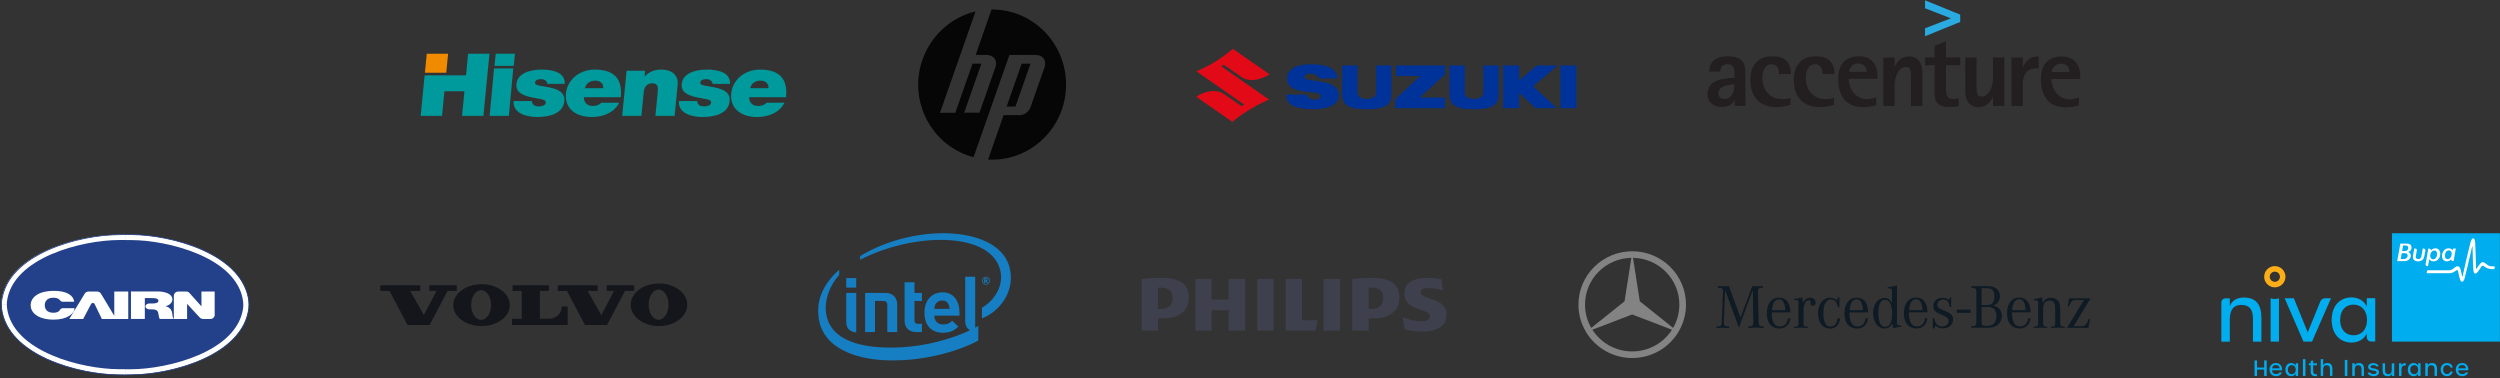 <svg width="1051" height="159" viewBox="0 0 1051 159" fill="none" xmlns="http://www.w3.org/2000/svg">
<rect x="0" y="0" width="1051" height="159" fill="#333333" stroke="none"/>
<path d="M954.098 155.397C954.098 153.759 955.182 152.619 956.785 152.619C958.482 152.619 959.495 153.877 959.377 155.658H955.158C955.205 156.679 955.842 157.273 956.855 157.273C957.586 157.273 958.081 157.012 958.34 156.513L959.307 156.656C958.882 157.653 958.034 158.151 956.855 158.151C955.205 158.151 954.121 157.059 954.121 155.397H954.098ZM958.387 154.851C958.317 153.996 957.727 153.45 956.808 153.45C955.889 153.45 955.3 153.925 955.182 154.851H958.411H958.387Z" fill="#00ADEE"/>
<path d="M960.789 155.397C960.789 153.545 961.897 152.619 963.217 152.619C964.042 152.619 964.796 153.023 965.103 153.759V152.714H966.14V158.033H965.103V157.012C964.796 157.724 964.065 158.151 963.217 158.151C961.897 158.151 960.766 157.225 960.766 155.373L960.789 155.397ZM965.126 155.397C965.126 154.234 964.443 153.521 963.453 153.521C962.463 153.521 961.803 154.234 961.803 155.397C961.803 156.561 962.463 157.297 963.476 157.297C964.443 157.297 965.126 156.584 965.126 155.397Z" fill="#00ADEE"/>
<path d="M969.205 150.98H968.145V158.056H969.205V150.98Z" fill="#00ADEE"/>
<path d="M952.919 151.527V158.056H951.859V155.35H948.865V158.056H947.805V151.527H948.865V154.518H951.859V151.527H952.919Z" fill="#00ADEE"/>
<path d="M971.422 155.919V153.521H970.645V152.714H971.422V151.74L972.459 151.527V152.738H974.039V153.545H972.459V155.824C972.459 156.917 972.742 157.32 973.544 157.32C973.638 157.32 973.779 157.32 973.968 157.273L974.109 158.08C973.897 158.128 973.614 158.151 973.379 158.151C972.035 158.151 971.399 157.582 971.399 155.943L971.422 155.919Z" fill="#00ADEE"/>
<path d="M975.621 150.98H976.658V153.687C976.87 153.07 977.436 152.619 978.402 152.619C979.793 152.619 980.547 153.379 980.547 155.16V158.056H979.51V155.255C979.51 154.067 979.062 153.545 978.072 153.545C977.082 153.545 976.658 154.186 976.658 155.373V158.056H975.621V150.98Z" fill="#00ADEE"/>
<path d="M986.838 151.313H985.754V158.057H986.838V151.313Z" fill="#00ADEE"/>
<path d="M988.891 152.714H989.928V153.687C990.163 153.023 990.776 152.619 991.672 152.619C993.133 152.619 993.817 153.474 993.817 155.16V158.056H992.78V155.255C992.78 154.091 992.332 153.545 991.342 153.545C990.352 153.545 989.928 154.21 989.928 155.373V158.056H988.891V152.714Z" fill="#00ADEE"/>
<path d="M995.324 156.774L996.267 156.513C996.526 156.988 997.069 157.249 997.823 157.249C998.648 157.249 999.096 156.988 999.096 156.513C999.096 155.302 995.56 156.394 995.56 154.162C995.56 153.26 996.526 152.643 997.752 152.643C998.718 152.643 999.685 153.117 1000.01 153.854L999.096 154.115C998.86 153.711 998.365 153.497 997.776 153.497C997.045 153.497 996.574 153.759 996.574 154.186C996.574 155.397 1000.13 154.281 1000.13 156.489C1000.13 157.51 999.237 158.151 997.799 158.151C996.597 158.151 995.631 157.605 995.301 156.774H995.324Z" fill="#00ADEE"/>
<path d="M1001.64 155.634V152.738H1002.67V155.563C1002.67 156.727 1003.1 157.273 1004.09 157.273C1005.08 157.273 1005.5 156.608 1005.5 155.421V152.738H1006.54V158.08H1005.5V157.107C1005.27 157.771 1004.65 158.175 1003.78 158.175C1002.32 158.175 1001.64 157.32 1001.64 155.634Z" fill="#00ADEE"/>
<path d="M1008.55 152.714H1009.58V153.616C1009.8 153.046 1010.34 152.524 1011.45 152.69L1011.33 153.711C1010.13 153.498 1009.58 154.139 1009.58 155.445V158.08H1008.55V152.738V152.714Z" fill="#00ADEE"/>
<path d="M1012.25 155.397C1012.25 153.545 1013.35 152.619 1014.67 152.619C1015.5 152.619 1016.25 153.023 1016.56 153.759V152.714H1017.6V158.033H1016.56V157.012C1016.25 157.724 1015.52 158.151 1014.67 158.151C1013.35 158.151 1012.22 157.225 1012.22 155.373L1012.25 155.397ZM1016.61 155.397C1016.61 154.234 1015.92 153.521 1014.93 153.521C1013.94 153.521 1013.28 154.234 1013.28 155.397C1013.28 156.561 1013.94 157.297 1014.96 157.297C1015.92 157.297 1016.61 156.584 1016.61 155.397Z" fill="#00ADEE"/>
<path d="M1019.6 152.714H1020.64V153.687C1020.87 153.023 1021.49 152.619 1022.38 152.619C1023.84 152.619 1024.53 153.474 1024.53 155.16V158.056H1023.49V155.255C1023.49 154.091 1023.04 153.545 1022.05 153.545C1021.06 153.545 1020.64 154.21 1020.64 155.373V158.056H1019.6V152.714Z" fill="#00ADEE"/>
<path d="M1026.04 155.397C1026.04 153.782 1027.12 152.619 1028.68 152.619C1030.02 152.619 1030.82 153.236 1031.15 154.447L1030.25 154.613C1029.99 153.854 1029.5 153.497 1028.72 153.497C1027.76 153.497 1027.1 154.257 1027.1 155.373C1027.1 156.489 1027.76 157.249 1028.72 157.249C1029.45 157.249 1029.99 156.845 1030.23 156.133L1031.13 156.299C1030.84 157.439 1029.95 158.128 1028.68 158.128C1027.14 158.128 1026.06 156.988 1026.06 155.373L1026.04 155.397Z" fill="#00ADEE"/>
<path d="M1032.4 155.397C1032.4 153.759 1033.48 152.619 1035.09 152.619C1036.78 152.619 1037.8 153.877 1037.68 155.658H1033.46C1033.51 156.679 1034.14 157.273 1035.16 157.273C1035.89 157.273 1036.38 157.012 1036.64 156.513L1037.61 156.656C1037.18 157.653 1036.33 158.151 1035.16 158.151C1033.51 158.151 1032.42 157.059 1032.42 155.397H1032.4ZM1036.69 154.851C1036.62 153.996 1036.03 153.45 1035.11 153.45C1034.19 153.45 1033.6 153.925 1033.48 154.851H1036.71H1036.69Z" fill="#00ADEE"/>
<path d="M1050.97 98.053H1005.57V143.62H1050.97V98.053Z" fill="#00ADEE"/>
<path d="M1028.56 109.878C1029.6 109.878 1030.16 109.427 1030.49 108.905V108.976C1030.37 109.474 1030.77 109.759 1031.17 109.759H1031.5L1032.42 104.488H1031.29L1031.15 105.295C1030.94 104.868 1030.37 104.393 1029.43 104.393C1027.78 104.393 1026.79 105.77 1026.63 107.219C1026.41 108.905 1027.5 109.878 1028.61 109.878H1028.56ZM1029.55 105.248C1031.46 105.367 1030.84 109.023 1028.89 108.928C1027.14 108.833 1027.69 105.153 1029.55 105.248ZM1013.8 104.132C1013.8 102.945 1013.05 102.398 1011.71 102.398H1009.11L1007.79 109.783H1010.17C1010.72 109.783 1011.23 109.783 1011.52 109.712C1012.84 109.427 1013.38 108.453 1013.5 107.741C1013.64 106.768 1013.03 106.103 1012.32 105.936C1012.86 105.841 1013.8 105.272 1013.8 104.156V104.132ZM1011.02 108.857C1010.88 108.881 1010.64 108.905 1010.13 108.905H1009.28L1009.7 106.435H1010.97C1012.67 106.435 1012.51 108.477 1011 108.857H1011.02ZM1011.52 105.485C1011.35 105.533 1011.14 105.557 1010.74 105.557H1009.84L1010.27 103.206H1011.42C1012.81 103.206 1012.72 105.105 1011.52 105.485ZM1018.85 104.488H1018.52C1018.52 104.488 1018.02 107.385 1017.95 107.717C1017.83 108.43 1017.5 108.905 1016.54 108.905C1016 108.905 1015.48 108.572 1015.59 107.836C1015.64 107.551 1016 105.438 1016.04 105.272C1016.14 104.702 1015.67 104.488 1015.26 104.488H1014.96C1014.89 104.939 1014.56 106.791 1014.42 107.504C1014.37 107.789 1014.35 108.097 1014.37 108.287C1014.49 109.261 1015.34 109.878 1016.42 109.878C1018.26 109.878 1018.94 108.905 1019.18 107.765C1019.25 107.385 1019.6 105.485 1019.63 105.295C1019.7 104.725 1019.22 104.488 1018.87 104.488H1018.85ZM1020.73 111.825L1021.28 108.928C1021.49 109.356 1022.08 109.878 1023.02 109.878C1024.72 109.878 1025.75 108.548 1025.87 107.005C1025.99 105.343 1025.02 104.393 1023.89 104.393C1022.93 104.393 1022.27 104.868 1021.91 105.367V105.295C1022.03 104.797 1021.61 104.512 1021.23 104.512H1020.87C1020.87 104.512 1019.88 110.187 1019.74 110.875C1019.58 111.683 1020.24 111.873 1020.43 111.873H1020.73V111.825ZM1023.49 105.319C1025.26 105.414 1024.72 109.118 1022.83 109C1020.9 108.881 1021.53 105.2 1023.49 105.319ZM1048.1 111.968C1047.63 111.968 1046.94 111.944 1046.54 111.801C1046.07 111.635 1045.65 111.327 1045.22 110.97C1044.99 110.804 1044.77 110.614 1044.54 110.472C1044.23 110.258 1044 110.187 1043.76 110.187C1043.43 110.187 1043.12 110.353 1042.75 110.757C1042.23 111.279 1041.43 112.49 1041.1 112.989C1041.1 113.012 1041.05 113.06 1041 113.06C1040.93 113.06 1040.93 112.965 1040.93 112.917C1040.93 111.54 1040.7 104.037 1040.56 101.805C1040.49 100.808 1040.18 100.19 1039.75 100.19C1039.4 100.19 1038.91 100.641 1038.58 101.947C1037.75 105.224 1036.01 112.561 1035.25 116.266C1035.25 116.36 1035.11 116.36 1035.09 116.266C1035.02 115.886 1034.92 115.458 1034.85 115.102C1034.62 113.962 1034.45 112.965 1034.05 112.419C1033.63 111.801 1032.97 111.754 1032.19 112.276C1032 112.395 1031.83 112.538 1031.67 112.68C1031.15 113.107 1030.61 113.606 1029.64 113.606H1020.4L1020.17 114.841H1029.88C1030.87 114.841 1031.79 114.271 1032.35 113.867C1032.64 113.654 1032.82 113.535 1032.99 113.535C1033.2 113.535 1033.3 113.749 1033.37 114.081C1033.41 114.247 1033.46 114.461 1033.51 114.722C1033.7 115.577 1033.96 116.907 1034.31 117.809C1034.47 118.213 1034.71 118.45 1034.99 118.45C1035.42 118.45 1035.84 117.951 1036.1 117.168C1036.43 116.123 1038.39 107.575 1039.21 104.013C1039.26 103.871 1039.26 103.776 1039.26 103.776C1039.26 103.704 1039.31 103.681 1039.35 103.681C1039.4 103.681 1039.45 103.704 1039.45 103.799C1039.5 107.432 1039.68 113.796 1039.97 114.461C1040.11 114.817 1040.34 115.007 1040.63 115.007C1040.96 115.007 1041.33 114.746 1041.64 114.342C1041.78 114.128 1041.95 113.867 1042.16 113.582C1042.63 112.87 1043.15 112.086 1043.31 111.92C1043.55 111.659 1043.83 111.659 1044.21 111.92C1044.26 111.968 1044.33 112.015 1044.42 112.063C1044.82 112.348 1045.51 112.775 1046.28 112.965C1046.8 113.107 1047.44 113.131 1047.91 113.131C1048.22 113.131 1048.52 113.131 1048.62 113.131L1048.83 111.991C1048.83 111.991 1048.43 111.991 1048.15 111.991L1048.1 111.968Z" fill="white"/>
<path d="M943.35 125.075C940.31 125.075 938.236 126.452 937.411 128.708V125.407H935.619C934.653 125.407 933.852 126.191 933.852 127.188V143.643H937.411V134.454C937.411 130.441 938.801 128.185 942.243 128.185C945.684 128.185 947.145 130.061 947.145 134.05V143.643H950.704V133.765C950.704 127.995 948.394 125.099 943.374 125.099L943.35 125.075ZM994.993 125.384V128.945C993.956 126.428 991.41 125.027 988.558 125.027C984.056 125.027 980.238 128.209 980.238 134.502C980.238 140.794 984.08 144.023 988.582 144.023C991.41 144.023 993.98 142.575 994.993 140.129V141.791C994.993 142.765 995.771 143.572 996.761 143.572H998.552V125.36H994.993V125.384ZM989.478 140.96C986.084 140.96 983.797 138.538 983.797 134.502C983.797 130.465 986.084 128.067 989.407 128.067C992.73 128.067 995.087 130.512 995.087 134.502C995.087 138.491 992.801 140.96 989.478 140.96ZM975.453 126.761L970.174 139.725L964.328 125.384H960.463L968.382 143.62H971.965L979.955 125.384H977.504C976.608 125.384 975.807 125.93 975.453 126.761ZM956.338 125.716C955.725 125.716 955.136 125.597 954.57 125.384V143.62H958.082V125.384C957.516 125.597 956.927 125.716 956.314 125.716H956.338Z" fill="#00ADEE"/>
<path d="M956.338 111.873C953.863 111.873 951.859 113.867 951.859 116.337C951.859 118.806 953.863 120.801 956.338 120.801C958.813 120.801 960.816 118.806 960.816 116.337C960.816 113.867 958.813 111.873 956.338 111.873ZM956.338 118.474C955.159 118.474 954.193 117.524 954.193 116.337C954.193 115.149 955.159 114.2 956.338 114.2C957.516 114.2 958.483 115.149 958.483 116.337C958.483 117.524 957.516 118.474 956.338 118.474Z" fill="#FBAE17"/>
<g clip-path="url(#clip0_3824_2533)">
<path fill-rule="evenodd" clip-rule="evenodd" d="M159.887 119.934V122.317H163.751L171.307 136.617H180.61L188.166 122.292H192.03V119.934H180.463V122.267H183.539L178.198 132.446L172.464 122.317H176.672V119.934H159.887ZM234.486 119.934V122.317H238.351L245.907 136.617H255.21L262.766 122.292H266.63V119.934H255.062V122.267H258.139L252.798 132.446L247.014 122.317H251.223V119.934H234.437H234.486ZM215.461 119.934V122.317H219.325V134.01H215.264V136.617H219.35H238.646V128.846H236.135C235.988 132.967 232.468 133.985 230.967 133.985C229.613 133.985 226.955 133.985 226.955 133.985V122.317H230.77V119.934H215.486H215.461ZM202.441 119.462C195.87 119.462 190.554 123.409 190.554 128.275C190.554 133.141 195.87 137.089 202.441 137.089C209.013 137.089 214.329 133.141 214.329 128.275C214.329 123.409 209.013 119.462 202.466 119.462H202.441ZM202.269 134.482C199.955 134.482 198.085 131.677 198.085 128.226C198.085 124.775 199.955 121.969 202.269 121.969C204.583 121.969 206.453 124.775 206.453 128.226C206.453 131.677 204.583 134.482 202.269 134.482ZM277.041 119.164C270.47 119.164 265.153 123.161 265.153 128.126C265.153 133.092 270.47 137.089 277.041 137.089C283.613 137.089 288.929 133.092 288.929 128.126C288.929 123.161 283.613 119.164 277.041 119.164ZM276.869 134.432C274.555 134.432 272.685 131.577 272.685 128.077C272.685 124.576 274.555 121.721 276.869 121.721C279.182 121.721 281.053 124.576 281.053 128.077C281.053 131.577 279.182 134.432 276.869 134.432Z" fill="#15161C"/>
</g>
<g clip-path="url(#clip1_3824_2533)">
<path d="M492.988 125.153C492.988 127.967 491.565 129.876 487.98 129.876H486.836V120.92C487.243 120.92 487.625 120.92 487.98 120.92C491.362 120.92 492.988 122.462 492.988 125.178M489.302 133.816C495.709 133.816 499.776 130.635 499.776 125.104C499.776 119.011 495.429 116.834 488.362 116.834C485.642 116.809 482.337 116.98 479.973 117.274V138.979H486.862V133.791H489.302V133.816ZM581.506 125.178C581.506 127.992 580.083 129.9 576.498 129.9H575.38V120.92C575.786 120.92 576.168 120.92 576.498 120.92C579.879 120.92 581.506 122.462 581.506 125.178ZM577.82 133.816C584.226 133.816 588.294 130.635 588.294 125.104C588.294 119.011 583.947 116.834 576.88 116.834C574.134 116.834 570.855 117.005 568.49 117.298V139.003H575.38V133.816H577.82ZM597.242 122.829C597.242 121.654 598.462 121.091 600.445 121.091C602.606 121.091 604.97 121.556 606.572 122.192L606.013 117.47C604.208 117.103 602.606 116.834 599.708 116.834C594.141 116.834 590.378 118.938 590.378 123.367C590.378 131.002 601.132 129.46 601.132 132.984C601.132 134.354 600.089 135.064 597.547 135.064C595.285 135.064 591.802 134.33 589.717 133.351L590.48 138.343C592.565 139.077 595.386 139.419 597.649 139.419C603.394 139.419 608.123 137.609 608.123 132.152C608.123 124.884 597.268 126.254 597.268 122.804M563.33 117.274H556.441V138.979H563.33V117.274ZM535.417 117.274H528.528V138.979H535.417V117.274ZM547.391 134.623V117.274H540.501V138.979H552.958L554 134.623H547.391ZM523.443 117.274H516.554V125.912H509.385V117.274H502.496V138.979H509.385V130.439H516.554V138.979H523.443V117.274Z" fill="#3E404D"/>
</g>
<path fill-rule="evenodd" clip-rule="evenodd" d="M103.43 128.068C103.43 143.704 80.664 156.384 52.577 156.384C24.489 156.384 1.723 143.704 1.723 128.068C1.723 112.432 24.489 99.752 52.577 99.752C80.664 99.752 103.43 112.432 103.43 128.068Z" fill="#23418B"/>
<path fill-rule="evenodd" clip-rule="evenodd" d="M52.577 157.538V155.229H55.168C70.484 155.183 99.844 147.93 102.227 129.407L102.297 128.045H104.61L104.541 129.615C102.251 148.808 73.932 156.845 57.852 157.377L55.237 157.492L52.577 157.538ZM0.566 128.068H2.88L2.949 129.43C5.332 147.953 34.692 155.206 50.009 155.206H52.6V157.538L49.962 157.492C33.535 157.4 4.846 150.055 0.89 131.162L0.682 129.615L0.612 128.045L0.566 128.068ZM52.577 98.597V100.907H49.985C34.669 100.953 5.309 108.182 2.926 126.728L2.857 128.091H0.543L0.612 126.52C2.88 107.327 31.199 99.29 47.279 98.759L49.893 98.643L52.53 98.597H52.577ZM104.587 128.068H102.274L102.204 126.705C99.821 108.182 70.461 100.93 55.145 100.93H52.554V98.597L55.214 98.643C71.641 98.736 100.33 106.08 104.287 124.973L104.495 126.52" fill="white"/>
<path fill-rule="evenodd" clip-rule="evenodd" d="M104.863 128.114H104.516L104.447 126.613C102.017 106.773 71.847 98.851 55.328 98.805L52.667 98.759V98.412L55.351 98.459C71.894 98.574 100.652 106.057 104.609 125.065L104.817 126.59L104.886 128.114H104.863ZM52.644 157.793V157.446L55.305 157.4C71.824 157.377 101.994 149.432 104.424 129.592L104.493 128.091H104.84L104.771 129.615C102.48 148.854 74.115 157.053 57.966 157.608L55.328 157.723L52.644 157.769V157.793ZM0.425 128.114H0.773L0.842 129.615C3.271 149.455 33.441 157.377 49.961 157.423L52.621 157.469V157.816L49.937 157.769C33.395 157.654 4.636 150.171 0.68 131.163L0.472 129.661L0.402 128.137L0.425 128.114ZM52.644 98.436V98.782L49.984 98.828C33.464 98.874 3.294 106.796 0.865 126.636L0.796 128.137H0.449L0.518 126.613C2.809 107.351 31.174 99.174 47.346 98.62L49.984 98.505" fill="#23418B"/>
<path fill-rule="evenodd" clip-rule="evenodd" d="M69.606 128.714C71.549 128.276 72.475 127.028 72.475 125.827C72.475 123.656 69.583 122.525 66.251 122.525H55.053V134.073H60.883V125.296H60.93H63.683C65.927 125.296 66.598 125.712 66.598 126.451C66.598 127.467 65.094 127.583 64.007 127.583H62.781C61.878 127.583 61.138 128.137 61.138 128.807C61.138 129.477 61.855 130.031 62.757 130.054H64.03C66.344 130.054 66.505 131.186 66.667 132.294C66.737 132.895 66.853 133.495 67.13 134.073H73.03C72.498 133.541 72.475 132.156 72.382 131.601C72.174 130.169 71.179 129.084 69.583 128.737M31.338 129.569H26.433C25.901 129.569 25.415 129.869 25.184 130.331C24.744 131.024 23.934 131.486 22.454 131.486C19.701 131.486 18.821 129.869 18.821 128.322C18.821 126.774 19.701 125.158 22.454 125.158C24.027 125.158 24.791 125.689 25.184 126.174C25.438 126.566 25.855 126.844 26.364 126.844H31.223C30.713 123.933 27.845 122.294 22.593 122.271C16.693 122.271 12.898 124.673 12.898 128.322C12.898 131.74 16.392 134.373 22.593 134.373C28.169 134.373 31.315 131.902 31.315 129.569M48.02 132.733L42.513 123.564C42.212 122.986 41.564 122.571 40.894 122.571H37.169C36.451 122.571 35.85 122.986 35.549 123.564L29.14 134.096H34.971L38.233 127.906C38.372 127.606 38.672 127.375 39.043 127.375C39.413 127.375 39.714 127.583 39.829 127.906L42.814 134.096H53.919V122.548H48.043V132.733H48.02ZM90.243 132.133V122.548H84.691V128.784L79.624 123.148C79.3 122.779 78.837 122.548 78.282 122.548H74.95C73.932 122.548 73.099 123.356 73.076 124.372V134.096H78.652V127.744L78.698 127.79L83.927 133.426L83.973 133.472C84.32 133.842 84.853 134.096 85.408 134.096H88.416C89.457 134.096 90.29 133.31 90.29 132.271V132.156" fill="white"/>
<g clip-path="url(#clip2_3824_2533)">
<path d="M705.567 139.603C707.677 136.115 708.795 132.126 708.795 128.065C708.795 115.669 698.662 105.634 686.186 105.634C673.71 105.634 663.578 115.687 663.578 128.065C663.578 132.126 664.678 136.115 666.805 139.603L666.715 139.675L666.805 139.639C670.772 146.15 677.965 150.515 686.186 150.515C694.408 150.515 701.601 146.15 705.567 139.639L705.658 139.675L705.585 139.603H705.567ZM706 128.065C706 131.5 705.099 134.881 703.368 137.85L689.377 126.67L686.511 108.389C697.31 108.568 706 117.297 706 128.065ZM666.337 128.065C666.337 117.315 675.026 108.586 685.826 108.389L682.959 126.67L668.969 137.85C667.238 134.881 666.337 131.5 666.337 128.065ZM686.168 147.742C679.137 147.742 672.953 144.093 669.438 138.619L686.168 132.197L702.899 138.619C699.384 144.111 693.2 147.742 686.168 147.742Z" fill="#838384"/>
</g>
<path d="M822.61 130.16H828.452V131.501H822.61V130.16ZM725.244 121.931L724.708 135.526V135.764C724.708 136.927 725.036 137.166 726.883 137.285V137.911C725.542 137.822 725.036 137.792 724.291 137.792C723.546 137.792 723.039 137.792 721.668 137.911V137.285C723.516 137.166 723.754 136.957 723.814 135.526L724.35 122.647V122.498C724.35 121.275 723.993 121.037 722.175 120.918V120.262C723.188 120.351 723.575 120.381 724.32 120.381C725.155 120.381 725.989 120.351 726.824 120.262L731.712 133.529L736.659 120.262C737.851 120.351 738.387 120.381 739.162 120.381C739.818 120.381 740.235 120.381 741.219 120.262V120.918C739.43 121.007 739.043 121.275 739.043 122.468V122.647L739.341 135.526C739.341 136.927 739.609 137.136 741.487 137.285V137.911C739.848 137.762 739.192 137.702 738.209 137.702C737.225 137.702 736.569 137.762 734.93 137.911V137.285C736.718 137.196 737.106 136.897 737.106 135.675V135.556L736.867 121.961L732.546 133.648L732.218 134.512L731.861 135.466L731.533 136.48L731.235 137.345H730.847L730.549 136.51L730.192 135.496L729.834 134.483L729.506 133.558L725.215 121.931H725.244ZM744.914 130.398C745.182 127.387 746.166 125.837 747.835 125.837C749.504 125.837 750.398 127.298 750.547 130.398H744.884H744.914ZM748.312 137.255C745.928 137.255 744.884 135.407 744.855 131.322H752.663C752.603 127.298 750.964 125.121 747.865 125.121C744.765 125.121 742.768 127.655 742.768 131.71C742.768 135.764 744.735 138.12 748.103 138.12C750.666 138.12 752.335 136.51 752.693 133.827H751.65C751.322 136.063 750.189 137.255 748.312 137.255ZM754.213 126.105V125.628C755.703 125.509 756.597 125.33 757.67 125.032C757.789 126.016 757.849 126.433 757.908 127.208V127.506C758.475 126.016 759.607 125.151 760.978 125.151C762.349 125.151 763.273 126.016 763.273 127.268C763.273 128.043 762.826 128.52 762.17 128.52C761.574 128.52 761.097 128.162 761.097 127.626C761.097 127.566 761.097 127.476 761.157 127.357L761.216 127.089V126.85C761.216 126.493 760.889 126.224 760.442 126.224C759.071 126.224 758.206 127.864 758.206 130.458V135.943C758.206 137.076 758.475 137.285 760.054 137.374V137.911C758.624 137.792 758.057 137.762 757.133 137.762C756.21 137.762 755.643 137.762 754.213 137.911V137.374C755.822 137.285 756.09 137.076 756.09 135.943V127.387C756.09 126.254 755.941 126.135 754.57 126.105H754.243H754.213ZM773.287 124.913V129.235H772.72C772.243 126.94 771.29 125.867 769.68 125.867C767.713 125.867 766.551 127.983 766.551 131.74C766.551 135.496 767.564 137.285 769.591 137.285C771.23 137.285 772.184 136.122 772.512 133.827H773.585C773.257 136.629 771.737 138.15 769.382 138.15C766.342 138.15 764.286 135.586 764.286 131.74C764.286 127.894 766.372 125.151 769.472 125.151C770.604 125.151 771.32 125.449 772.154 126.254L772.869 124.913H773.316H773.287ZM777.578 130.398C777.846 127.387 778.83 125.837 780.499 125.837C782.168 125.837 783.062 127.298 783.211 130.398H777.548H777.578ZM780.976 137.255C778.591 137.255 777.548 135.407 777.519 131.322H785.327C785.267 127.298 783.628 125.121 780.529 125.121C777.429 125.121 775.403 127.655 775.403 131.71C775.403 135.764 777.37 138.12 780.737 138.12C783.3 138.12 784.969 136.51 785.327 133.827H784.284C783.956 136.063 782.823 137.255 780.946 137.255H780.976ZM792.569 137.404C790.691 137.404 789.678 135.437 789.678 131.68C789.678 127.924 790.602 126.016 792.48 126.016C794.357 126.016 795.43 128.013 795.43 131.859C795.43 135.496 794.447 137.374 792.569 137.374V137.404ZM797.487 135.168V120.023C796.175 120.381 795.013 120.59 793.523 120.739V121.186C795.162 121.186 795.37 121.365 795.37 122.736V127.327C794.387 125.747 793.642 125.27 792.211 125.27C789.41 125.27 787.443 127.924 787.443 131.68C787.443 135.437 789.44 138.09 792.301 138.09C793.791 138.09 794.804 137.404 795.549 135.943C795.639 136.927 795.639 137.046 795.907 138.03C796.98 137.702 797.427 137.583 798.977 137.404L799.364 137.345V136.897C797.606 136.838 797.457 136.719 797.457 135.109L797.487 135.168ZM802.553 130.368C802.821 127.357 803.805 125.807 805.474 125.807C807.143 125.807 808.037 127.268 808.186 130.368H802.523H802.553ZM805.951 137.225C803.566 137.225 802.523 135.377 802.493 131.293H810.302C810.242 127.268 808.603 125.091 805.503 125.091C802.404 125.091 800.377 127.626 800.377 131.68C800.377 135.735 802.344 138.09 805.712 138.09C808.275 138.09 809.944 136.48 810.302 133.797H809.259C808.961 136.033 807.798 137.225 805.921 137.225H805.951ZM812.537 138.12V133.737H813.103C813.58 136.092 814.683 137.255 816.501 137.255C818.05 137.255 819.213 136.241 819.213 134.9C819.213 134.006 818.706 133.409 817.425 132.843L816.441 132.396L815.249 131.859C813.342 130.965 812.746 130.219 812.746 128.699C812.746 126.642 814.355 125.211 816.68 125.211C817.693 125.211 818.468 125.449 819.362 126.045L819.809 124.972H820.286V129.027H819.69C819.451 126.94 818.587 125.926 816.948 125.926C815.547 125.926 814.474 126.88 814.474 128.103C814.474 129.146 814.862 129.504 817.246 130.547L818.349 131.024C820.345 131.889 821.061 132.724 821.061 134.274C821.061 136.48 819.302 138.06 816.829 138.06C815.636 138.06 814.683 137.732 813.669 136.957L813.044 138.15H812.567L812.537 138.12ZM835.575 129.086C836.975 129.086 837.75 129.325 838.346 129.921C838.942 130.517 839.3 131.65 839.3 132.902C839.3 135.526 837.989 136.987 835.664 136.987H834.71C833.31 136.987 833.071 136.778 833.071 135.615V129.057H835.575V129.086ZM833.071 121.156H835.306C837.512 121.156 838.465 122.229 838.465 124.674C838.465 125.867 838.167 126.761 837.601 127.417C837.035 128.073 836.32 128.281 834.859 128.281H833.071V121.156ZM840.79 124.614C840.79 123.243 840.224 122.05 839.211 121.275C838.316 120.619 837.303 120.321 835.604 120.321H828.72V120.977C830.597 121.096 830.866 121.305 830.866 122.706V135.407C830.866 136.808 830.657 137.017 828.72 137.166V137.792H835.336C837.273 137.792 838.316 137.553 839.419 136.868C840.73 136.033 841.595 134.423 841.595 132.783C841.595 131.352 840.999 130.07 839.956 129.295C839.419 128.878 838.823 128.639 837.899 128.46C839.777 127.745 840.79 126.403 840.79 124.585V124.614ZM845.886 130.368C846.155 127.357 847.138 125.807 848.837 125.807C850.536 125.807 851.4 127.268 851.549 130.368H845.886ZM849.284 137.225C846.9 137.225 845.857 135.377 845.827 131.293H853.635C853.576 127.268 851.936 125.091 848.837 125.091C845.737 125.091 843.741 127.626 843.741 131.68C843.741 135.735 845.708 138.09 849.075 138.09C851.638 138.09 853.307 136.48 853.665 133.797H852.622C852.324 136.033 851.161 137.225 849.284 137.225ZM855.006 126.194V125.747C856.526 125.539 857.42 125.33 858.463 124.972C858.582 125.568 858.672 126.254 858.731 127.268C859.685 125.837 860.758 125.211 862.278 125.211C863.798 125.211 865.199 126.016 865.735 127.298C866.003 127.924 866.123 128.669 866.123 129.653V135.943C866.123 137.076 866.391 137.285 867.97 137.345V137.881C866.57 137.762 866.063 137.732 865.109 137.732C864.156 137.732 863.619 137.732 862.248 137.881V137.345C863.649 137.285 864.007 137.017 864.007 135.973V129.563C864.007 127.298 863.321 126.373 861.652 126.373C859.864 126.373 858.94 127.506 858.94 129.653V136.003C858.94 137.046 859.268 137.315 860.639 137.374V137.911C859.268 137.792 858.761 137.762 857.808 137.762C856.854 137.762 856.347 137.762 854.976 137.911V137.374C856.586 137.285 856.824 137.076 856.824 135.973V127.476C856.824 126.403 856.645 126.254 855.334 126.254C855.244 126.254 855.125 126.254 855.006 126.254V126.194ZM868.984 137.822L876.077 126.135H872.858C871.159 126.135 870.742 126.493 869.788 128.848H869.252L869.848 125.449H878.848L871.725 137.136H874.795C876.583 137.136 877.299 136.42 878.103 134.035H878.64L877.954 137.822H868.924H868.984Z" fill="#0E1A24"/>
<path d="M382.438 145.732C366.414 147.217 349.726 144.889 347.398 132.36C346.246 126.195 349.061 119.631 352.806 115.573V113.4C346.091 119.298 342.456 126.749 344.539 135.553C347.221 146.863 361.538 153.249 383.413 151.12C392.079 150.278 403.382 147.506 411.272 143.159V137.017C404.114 141.274 392.301 144.8 382.46 145.709L382.438 145.732ZM424.636 113.244C420.847 94.683 384.832 93.508 361.605 107.656V109.208C384.787 97.278 417.677 97.344 420.669 114.442C421.667 120.097 418.497 125.995 412.801 129.388V133.823C419.65 131.317 426.653 123.201 424.614 113.244H424.636Z" fill="#167EC2"/>
<path d="M409.965 116.328H405.776V135.044C405.776 137.239 406.84 139.147 409.965 139.457V116.328ZM359.965 123.158H355.754V135.377C355.754 137.572 356.818 139.479 359.965 139.79V123.158ZM355.754 116.904H359.943V120.896H355.754V116.904ZM385.12 139.612C381.729 139.612 380.288 137.239 380.288 134.911V118.678H384.455V123.158H387.58V126.529H384.455V134.645C384.455 135.598 384.898 136.131 385.896 136.131H387.58V139.612H385.12ZM392.788 132.693C392.788 134.822 394.118 136.397 396.467 136.397C398.307 136.397 399.216 135.887 400.301 134.822L402.872 137.284C401.232 138.925 399.504 139.9 396.445 139.9C392.456 139.9 388.644 137.727 388.644 131.385C388.644 125.952 391.968 122.892 396.356 122.892C400.745 122.892 403.36 126.484 403.36 131.185V132.693H392.788ZM396.179 126.329C394.761 126.329 393.653 127.061 393.187 128.059C392.921 128.657 392.81 129.123 392.788 129.855H399.193C399.105 128.059 398.307 126.329 396.157 126.329H396.179ZM371.29 126.529C372.509 126.529 373.019 127.127 373.019 128.103V139.612H377.186V128.081C377.186 125.752 375.944 123.158 372.287 123.158H363.688V139.612H367.855V126.506H371.29V126.529ZM414.508 119.676C413.577 119.676 412.846 118.922 412.846 118.013C412.846 117.104 413.577 116.35 414.508 116.35C415.439 116.35 416.192 117.104 416.192 118.013C416.192 118.922 415.439 119.676 414.508 119.676ZM414.508 116.616C413.754 116.616 413.134 117.237 413.134 118.013C413.134 118.789 413.754 119.41 414.508 119.41C415.262 119.41 415.904 118.789 415.904 118.013C415.904 117.259 415.262 116.616 414.508 116.616ZM415.239 119.011H414.929C414.929 119.011 414.885 119.011 414.863 118.967L414.441 118.257C414.441 118.257 414.397 118.235 414.375 118.235H414.176V118.945C414.176 118.945 414.153 119.011 414.109 119.011H413.821C413.821 119.011 413.754 118.967 413.754 118.945V117.148C413.754 117.148 413.799 116.993 413.887 116.993C413.998 116.993 414.242 116.971 414.397 116.971C414.929 116.971 415.217 117.126 415.217 117.614V117.658C415.217 117.947 415.062 118.124 414.84 118.191L415.284 118.945V118.989C415.284 119.011 415.284 119.055 415.217 119.055L415.239 119.011ZM414.84 117.57C414.84 117.37 414.707 117.304 414.441 117.304H414.176V117.88C414.176 117.88 414.397 117.88 414.441 117.88C414.707 117.88 414.84 117.791 414.84 117.592V117.548V117.57Z" fill="#167EC2"/>
<path d="M178.514 31.665L176.855 48.716H185.837L186.848 38.362H195.258L194.245 48.716H203.226L205.778 22.592H196.795L195.912 31.666H187.8L178.514 31.665Z" fill="#00999C"/>
<path d="M187.609 30.577L188.388 22.592H179.406L178.625 30.577H187.609Z" fill="#F08B00"/>
<path d="M207.694 28.793L205.84 48.716H213.925L215.777 28.793H207.694ZM215.979 27.678L216.475 22.592H208.391L207.895 27.678H215.979ZM227.516 33.275C228.171 33.275 228.801 33.457 229.258 33.825C229.756 34.151 230.076 34.628 230.057 35.253H237.407C237.677 30.385 232.278 29.25 227.703 29.25C223.459 29.25 217.58 30.495 217.111 35.29C216.793 38.546 219.112 40.302 225.185 41.252C228.884 41.836 229.546 42.168 229.44 43.264C229.332 44.363 227.623 44.731 226.561 44.731C225.58 44.731 224.828 44.51 224.453 44.181C223.885 43.706 223.612 43.155 223.637 42.499H215.919C215.563 47.4 220.856 49.193 225.838 49.193C230.984 49.193 236.757 47.769 237.269 42.499C237.573 39.386 235.346 37.961 232.727 37.192C230.109 36.386 227.065 36.242 225.767 35.724C225.334 35.547 224.868 35.29 224.923 34.74C225.043 33.496 226.372 33.275 227.516 33.275ZM245.881 37.081C246.45 35.029 247.948 33.896 250.354 33.896C252.44 33.896 253.771 35.326 253.597 37.081H245.881ZM250.075 29.25C243.378 29.25 238.448 33.75 237.911 39.276C237.293 45.608 242.047 49.193 248.82 49.193C253.64 49.193 258.277 47.289 260.312 43.191H252.756C252.013 44.106 250.543 44.544 249.235 44.544C246.704 44.544 245.467 43.01 245.473 40.851H260.986C261.71 33.459 258.485 29.25 250.075 29.25ZM278.247 29.25C275.023 29.25 272.76 30.237 271.064 32.141H270.983L271.216 29.727H263.419L261.565 48.716H269.65L270.629 38.692C270.924 35.652 272.821 35.029 274.21 35.029C276.577 35.029 276.712 36.567 276.502 38.764L275.527 48.716H283.612L284.88 35.692C285.307 31.335 282.039 29.25 278.247 29.25ZM297 33.275C297.651 33.275 298.288 33.457 298.743 33.825C299.24 34.151 299.563 34.628 299.54 35.253H306.892C307.161 30.385 301.757 29.25 297.187 29.25C292.943 29.25 287.062 30.495 286.595 35.29C286.278 38.546 288.597 40.302 294.669 41.252C298.369 41.836 299.03 42.168 298.923 43.264C298.815 44.363 297.106 44.731 296.044 44.731C295.064 44.731 294.311 44.51 293.933 44.181C293.369 43.706 293.095 43.155 293.119 42.499H285.401C285.047 47.4 290.344 49.193 295.322 49.193C300.468 49.193 306.239 47.769 306.755 42.499C307.057 39.386 304.829 37.961 302.211 37.192C299.593 36.386 296.546 36.242 295.251 35.724C294.818 35.547 294.351 35.29 294.406 34.74C294.526 33.496 295.855 33.275 297 33.275ZM315.366 37.081C315.93 35.029 317.433 33.896 319.839 33.896C321.923 33.896 323.254 35.326 323.08 37.081H315.366ZM319.559 29.25C312.863 29.25 307.934 33.75 307.397 39.276C306.778 45.608 311.53 49.193 318.308 49.193C323.126 49.193 327.76 47.289 329.792 43.191H322.243C321.496 44.106 320.03 44.544 318.721 44.544C316.189 44.544 314.95 43.01 314.959 40.851H330.469C331.191 33.459 327.971 29.25 319.559 29.25Z" fill="#00999C"/>
<path d="M512.059 25.199C508.014 27.857 503.78 29.655 502.992 29.981L522.963 43.916C522.973 43.923 522.981 43.932 522.987 43.943C522.993 43.954 522.995 43.966 522.995 43.979V43.98C522.995 43.992 522.992 44.004 522.986 44.015C522.98 44.026 522.971 44.036 522.961 44.042L522.069 44.627C522.057 44.635 522.042 44.64 522.026 44.639C522.011 44.639 521.996 44.635 521.984 44.626L514.691 39.625C511.908 37.752 508.838 38.149 506.754 38.813C504.753 39.449 503.279 40.424 502.914 40.678C503.089 40.8 518 51.182 518.1 51.253C518.422 50.952 520.607 48.964 525.198 46.142C530.04 43.171 532.895 42.132 533.555 41.912L513.547 27.953C513.537 27.947 513.529 27.937 513.523 27.926C513.518 27.916 513.515 27.903 513.515 27.891V27.89C513.515 27.878 513.518 27.866 513.524 27.855C513.53 27.844 513.538 27.834 513.549 27.827L514.4 27.265C514.413 27.257 514.427 27.252 514.442 27.252C514.457 27.252 514.472 27.257 514.484 27.265C514.511 27.282 517.194 29.037 522.016 32.419C526.537 35.588 532.843 31.788 533.71 31.236C533.526 31.11 518.379 20.596 518.283 20.529C517.904 20.851 515.11 23.2 512.059 25.199Z" fill="#E20A17"/>
<path d="M586.898 27.529V31.97H596.841C596.862 31.97 596.881 31.978 596.895 31.992C596.909 32.006 596.917 32.026 596.918 32.046C596.918 32.066 596.909 32.086 596.893 32.101L586.548 41.725V45.467H607.449V41.008H597.043C597.028 41.008 597.013 41.003 597 40.995C596.987 40.986 596.977 40.974 596.972 40.959C596.966 40.945 596.965 40.93 596.969 40.915C596.972 40.9 596.98 40.886 596.991 40.876C596.991 40.876 607.436 31.323 607.485 31.277V27.529C607.335 27.529 587.048 27.529 586.898 27.529ZM578.523 27.529V38.925C578.523 40.59 577.056 41.584 574.598 41.584C572.106 41.584 570.675 40.598 570.675 38.88V27.53H564.258V39.244C564.258 41.736 564.895 43.297 566.324 44.307C567.889 45.414 570.517 45.929 574.598 45.929C578.679 45.929 581.308 45.414 582.872 44.307C584.302 43.297 584.939 41.735 584.939 39.244V27.53L578.523 27.529ZM623.621 27.529V38.879C623.621 40.572 622.155 41.583 619.699 41.583C617.203 41.583 615.772 40.598 615.772 38.879V27.529H609.357V39.244C609.357 41.735 609.994 43.297 611.424 44.307C612.989 45.413 615.618 45.928 619.699 45.928C623.777 45.928 626.407 45.413 627.973 44.307C629.402 43.297 630.04 41.735 630.04 39.244V27.529H623.621ZM655.988 27.529V45.468H662.692V27.529H655.988ZM646.013 27.529C645.969 27.566 638.746 33.755 638.746 33.755C638.735 33.765 638.721 33.771 638.707 33.773C638.692 33.775 638.677 33.773 638.664 33.767C638.651 33.761 638.639 33.751 638.631 33.739C638.623 33.727 638.619 33.712 638.619 33.698V27.529H631.917V45.468H638.619V39.129C638.619 39.099 638.637 39.071 638.666 39.059C638.68 39.054 638.695 39.052 638.709 39.054C638.724 39.057 638.738 39.064 638.749 39.074C638.749 39.074 645.453 45.426 645.497 45.468H654.478L644.603 36.32C644.595 36.313 644.589 36.304 644.585 36.295C644.58 36.285 644.578 36.275 644.578 36.264V36.263C644.578 36.241 644.588 36.22 644.606 36.206L654.796 27.529L646.013 27.529ZM541.118 32.933C541.118 34.883 541.875 36.206 543.5 37.095C544.996 37.913 547.242 38.423 551.013 38.8L551.726 38.861C553.36 38.991 555.213 39.138 555.213 40.472C555.213 41.386 554.217 41.891 552.41 41.891C551.527 41.891 550.231 41.668 549.145 39.773H540.734C540.753 41.851 541.526 43.277 543.168 44.25C545.02 45.349 548.038 45.883 552.396 45.883C562.115 45.883 562.87 41.373 562.87 39.991C562.87 36.786 560.003 34.861 554.105 34.109L553.179 33.992C550.487 33.659 548.361 33.396 548.361 32.455C548.361 32.091 548.482 31.786 548.72 31.55C549.342 30.931 550.624 30.932 551.171 30.933H551.222C551.726 30.933 553.452 31.083 554.63 32.976H562.253C562.199 29.188 558.197 27.015 551.248 27.015C542.105 27.015 541.118 31.153 541.118 32.933Z" fill="#003399"/>
<g clip-path="url(#clip3_3824_2533)">
<path fill-rule="evenodd" clip-rule="evenodd" d="M417.089 4C434.254 4 448.178 18.136 448.178 35.56C448.178 52.985 434.254 67.12 417.089 67.12C416.52 67.12 415.951 67.12 415.382 67.07L421.912 48.415H428.713C430.692 48.415 432.77 46.783 433.338 44.775L439.076 28.404C440.239 25.09 438.062 23.132 435.564 23.107H424.36L409.274 66.091C395.893 62.601 386 50.248 386 35.56C386 20.872 396.314 8.017 410.114 4.803L395.176 47.411H401.606L408.853 26.773H412.563L405.341 47.361H411.772L418.425 28.404C419.587 25.09 417.411 23.132 414.913 23.107H410.164L416.842 4C416.916 4 417.015 4 417.089 4Z" fill="#060606"/>
<path fill-rule="evenodd" clip-rule="evenodd" d="M423.199 44.775L429.506 26.773H433.216L426.909 44.775H423.199Z" fill="#060606"/>
</g>
<path d="M729.187 35.499C729.187 38.106 728.111 41.621 724.938 41.621C723.352 41.621 722.418 40.799 722.418 39.183C722.418 36.094 726.921 35.499 729.187 35.499ZM733.747 44.511V29.973C733.747 25.269 730.66 23.625 726.326 23.625C721.993 23.625 718.565 25.439 718.565 30.115H723.211C723.211 28.103 724.287 26.997 726.326 26.997C728.677 26.997 729.187 28.698 729.187 30.71V32.722C724.57 32.864 717.801 33.487 717.801 39.637C717.801 43.123 720.548 44.993 723.805 44.993C726.043 44.993 728.082 44.256 729.13 42.159H729.215V44.511H733.775M747.881 31.107H752.95C752.95 26.09 750.175 23.653 745.19 23.653C739.072 23.653 735.843 27.508 735.843 33.431C735.843 40.544 739.497 45.021 746.776 45.021C748.787 45.021 750.798 44.681 752.724 44.086V41.167C751.619 41.564 750.458 41.677 749.297 41.677C743.887 41.677 740.885 37.738 740.885 32.58C740.885 30.143 741.791 26.997 744.793 26.997C747.286 26.997 747.881 29.009 747.881 31.107ZM766.149 31.107H771.219C771.219 26.09 768.415 23.653 763.459 23.653C757.341 23.653 754.112 27.508 754.112 33.431C754.112 40.544 757.765 45.021 765.045 45.021C767.056 45.021 769.067 44.681 770.993 44.086V41.167C769.888 41.564 768.727 41.677 767.565 41.677C762.156 41.677 759.153 37.738 759.153 32.58C759.153 30.143 760.06 26.997 763.062 26.997C765.554 26.997 766.149 29.009 766.149 31.107ZM784.786 30.2H777.337C777.564 28.131 779.122 26.686 781.161 26.686C783.342 26.686 784.786 28.018 784.786 30.2ZM789.29 33.09V31.928C789.29 26.969 786.712 23.653 781.529 23.653C775.439 23.653 772.777 27.479 772.777 33.26C772.777 39.977 775.808 45.021 783.058 45.021C784.985 45.021 786.939 44.823 788.752 44.2V40.912C787.562 41.337 786.146 41.677 784.871 41.677C780.254 41.677 777.196 37.426 777.196 33.119H789.29M803.395 44.568H808.153V30.427C808.153 26.912 806.511 23.71 802.602 23.71C799.685 23.71 797.645 25.382 796.569 27.989H796.484V24.163H791.726V44.568H796.484V35.726C796.484 32.977 797.843 28.131 801.271 28.131C801.752 28.131 802.29 28.159 802.658 28.528C803.452 29.293 803.395 31.9 803.395 32.892V44.54M818.038 27.422H824.1V24.107H818.038V17.334L813.308 19.261V24.107H809.315V27.422H813.308V39.382C813.308 43.633 815.376 44.993 819.568 44.993C820.871 44.993 822.173 44.88 823.448 44.653V41.309C822.74 41.479 822.004 41.649 821.267 41.649C818.293 41.649 818.038 39.467 818.038 37.058V27.422ZM837.865 44.54H842.623V24.135H837.865V32.977C837.865 35.726 836.505 40.572 833.05 40.572C832.597 40.572 832.03 40.544 831.69 40.204C830.869 39.438 830.954 36.803 830.954 35.839V24.163H826.195V38.333C826.195 41.847 827.81 45.078 831.719 45.078C834.608 45.078 836.704 43.349 837.78 40.799H837.865V44.596M850.384 35.641C850.384 30.852 852.168 28.698 857.068 28.698V23.71C853.641 23.71 852.055 25.127 850.469 27.961H850.384V24.192H845.625V44.596H850.384V35.641ZM870.012 30.285H862.563C862.79 28.216 864.376 26.771 866.415 26.771C868.596 26.771 870.012 28.103 870.012 30.285ZM874.516 33.175V32.014C874.516 27.054 871.938 23.738 866.755 23.738C860.665 23.738 858.003 27.564 858.003 33.346C858.003 40.062 861.034 45.106 868.284 45.106C870.21 45.106 872.136 44.908 873.977 44.285V40.997C872.788 41.422 871.372 41.762 870.097 41.762C865.452 41.762 862.421 37.511 862.421 33.204H874.516" fill="#231F20"/>
<path d="M809.285 0.131V3.475C809.285 3.475 818.774 7.16 820.133 7.698C818.774 8.208 809.285 11.892 809.285 11.892V15.236L824.07 9.228V6.139L809.285 0.131Z" fill="#29AAE1"/>
<defs>
<clipPath id="clip0_3824_2533">
<rect width="129.067" height="17.9" fill="white" transform="translate(159.887 119.164)"/>
</clipPath>
<clipPath id="clip1_3824_2533">
<rect width="128.125" height="22.61" fill="white" transform="translate(479.973 116.809)"/>
</clipPath>
<clipPath id="clip2_3824_2533">
<rect width="46.163" height="45.22" fill="white" transform="translate(663.098 105.504)"/>
</clipPath>
<clipPath id="clip3_3824_2533">
<rect width="62.178" height="63.12" fill="white" transform="translate(386 4)"/>
</clipPath>
</defs>
</svg>
